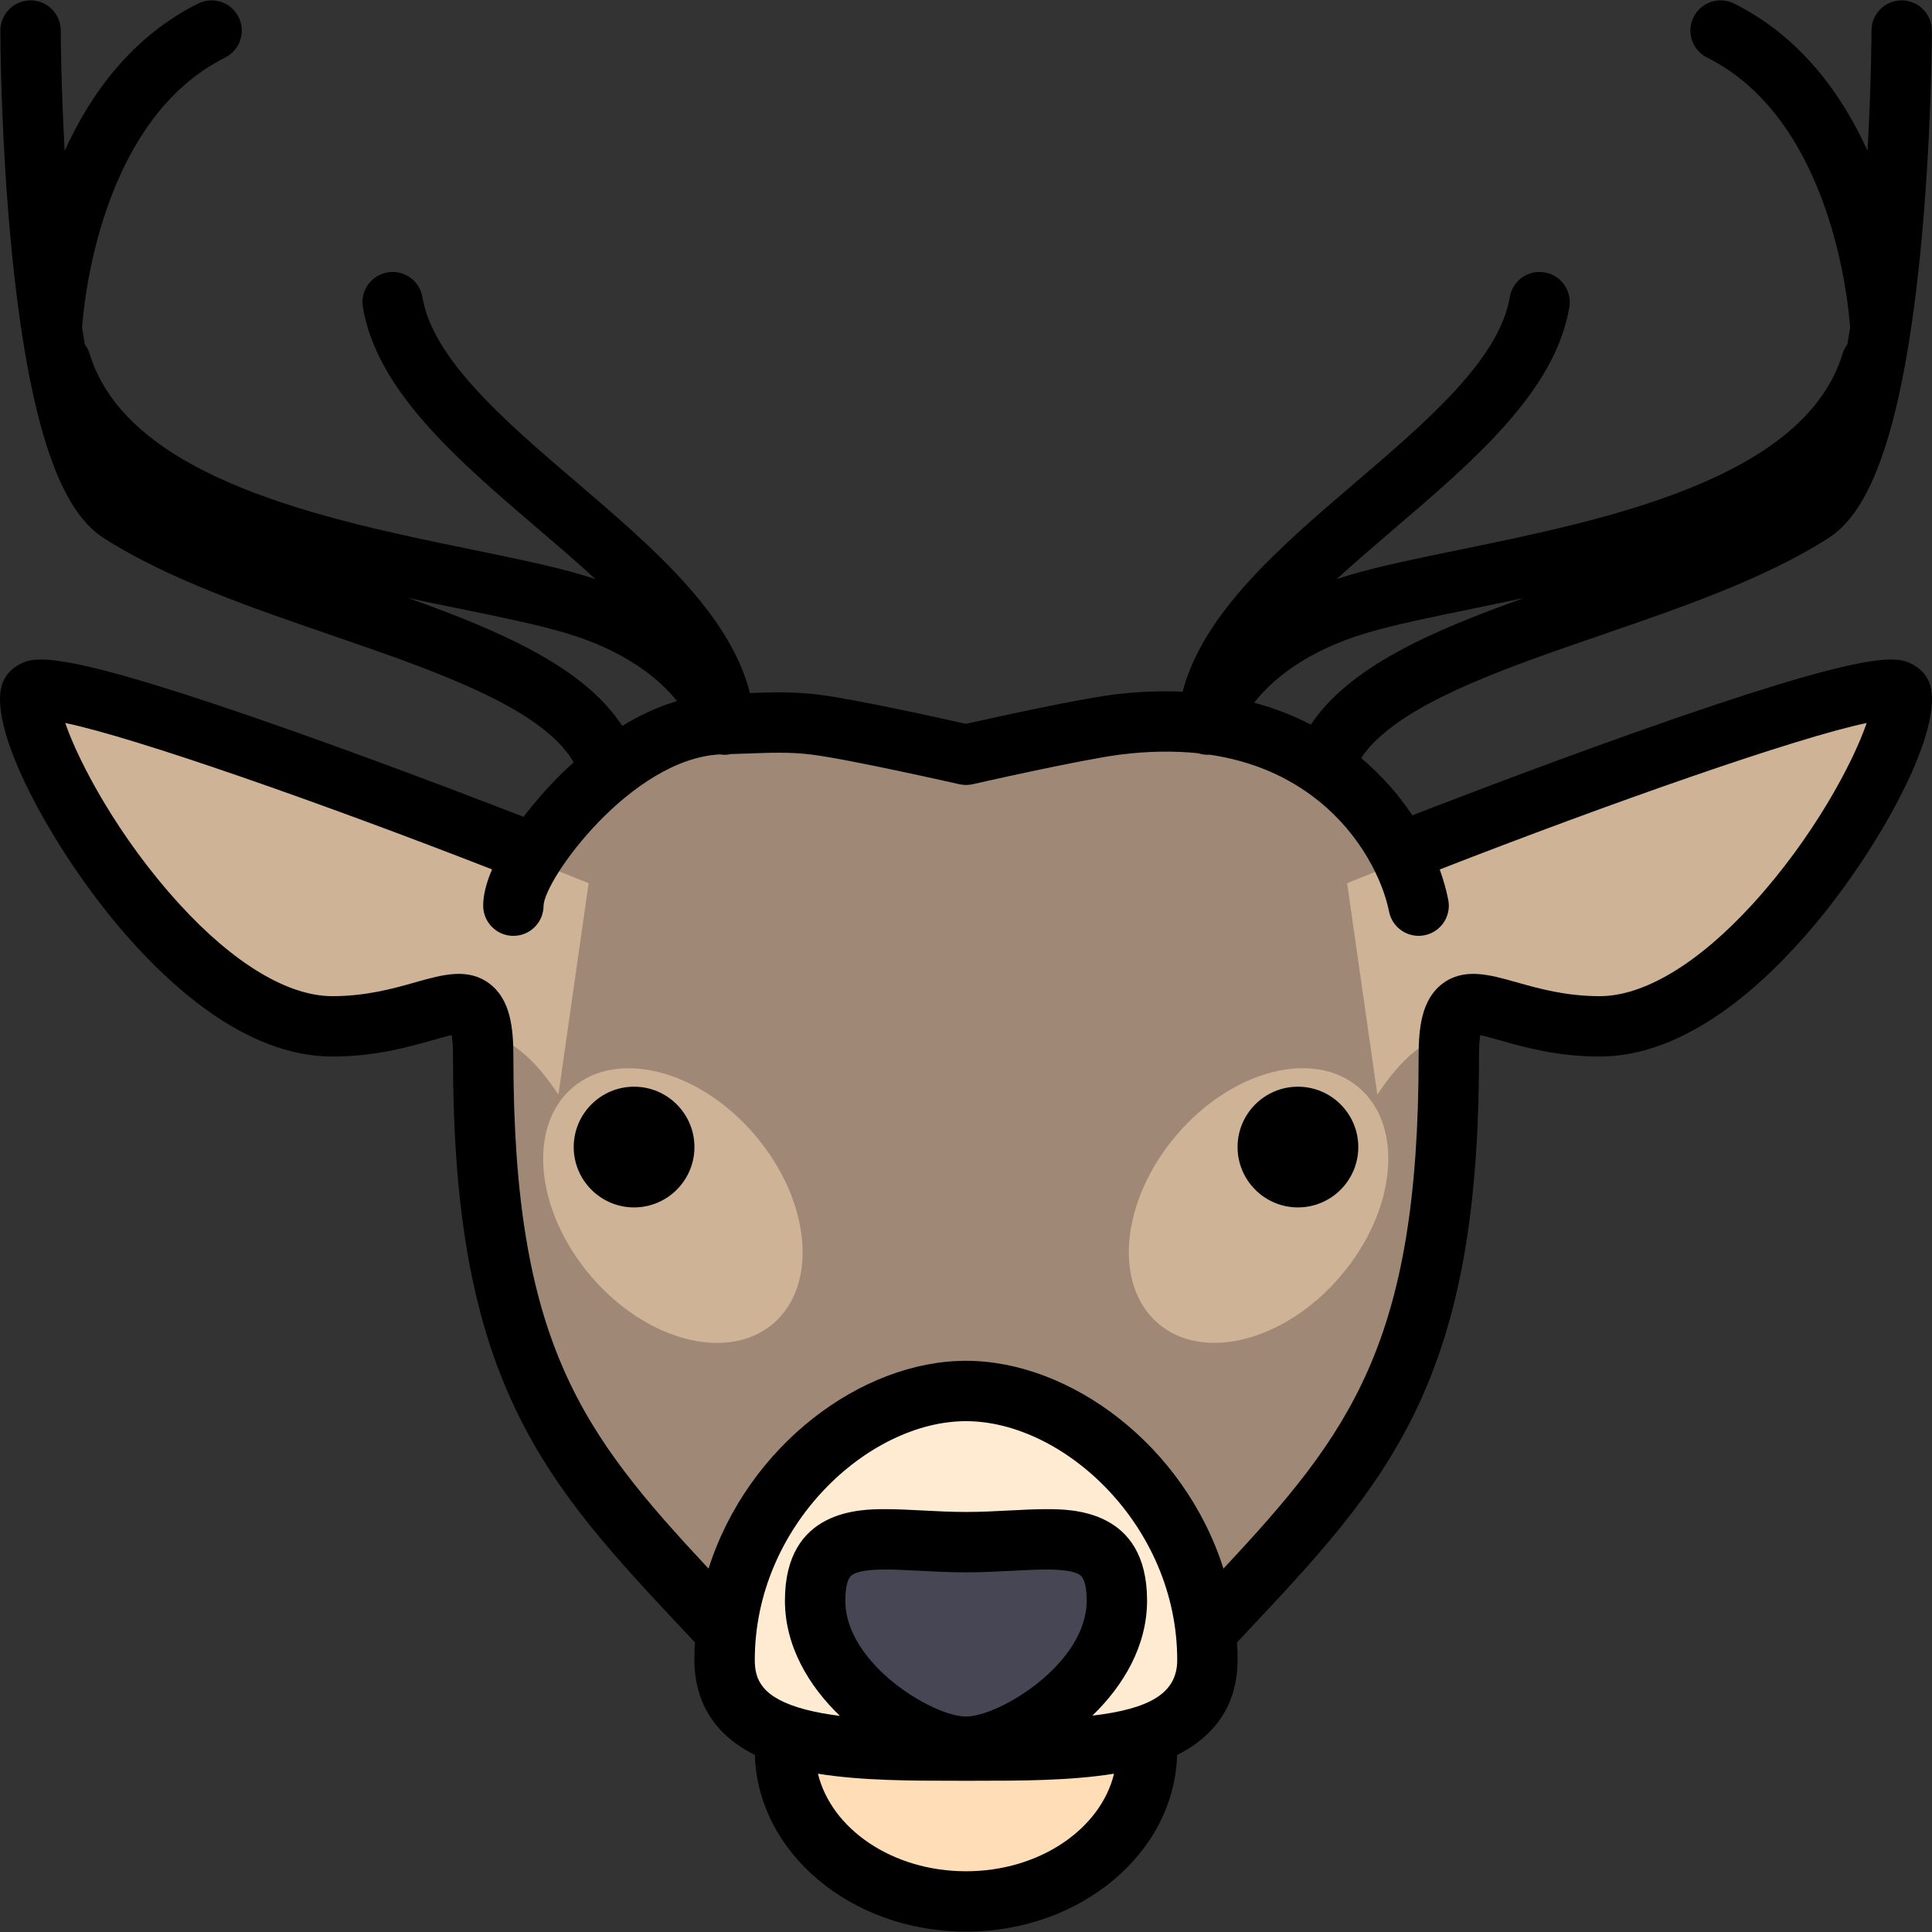 <?xml version="1.0" encoding="iso-8859-1"?>
<!-- Uploaded to: SVG Repo, www.svgrepo.com, Generator: SVG Repo Mixer Tools -->
<svg height="800px" width="800px" version="1.1" id="Layer_1" xmlns="http://www.w3.org/2000/svg" xmlns:xlink="http://www.w3.org/1999/xlink" 
	 viewBox="0 0 511.999 511.999" xml:space="preserve">
<rect x="0" y="0" width="511.999" height="511.999" fill="#333333" stroke="none"/>
<path style="fill:#9F8976;" d="M375.952,240.007c-3.998-19.992-26.656-54.646-79.968-47.981
	c-10.663,1.333-39.984,7.997-39.984,7.997s-29.321-6.665-39.984-7.997c-8.828-1.104-16.757-0.209-24.016-0.166
	c-27.963,0.166-55.952,36.461-55.952,48.147l-7.997,39.983c0,86.632,23.99,109.29,63.974,151.94h127.949
	c39.984-42.65,63.974-65.307,63.974-151.94L375.952,240.007z"/>
<g>
	<path style="fill:#CFB396;" d="M147.991,290.055c-16.001-24.002-27.599-16.001-55.886-16.001
		c-40.003,0-82.674-73.339-80.007-88.007c1.72-9.46,143.893,48.004,143.893,48.004L147.991,290.055z"/>
	<path style="fill:#CFB396;" d="M365.009,290.055c16.001-24.002,27.599-16.001,55.886-16.001c40.003,0,82.674-73.339,80.007-88.007
		c-1.72-9.46-143.893,48.004-143.893,48.004L365.009,290.055z"/>
	
		<ellipse transform="matrix(0.763 -0.646 0.646 0.763 -164.242 190.882)" style="fill:#CFB396;" cx="178.387" cy="319.591" rx="28.671" ry="41.052"/>
	
		<ellipse transform="matrix(0.763 0.646 -0.646 0.763 285.426 -139.894)" style="fill:#CFB396;" cx="333.634" cy="319.592" rx="28.671" ry="41.052"/>
</g>
<path style="fill:#FFEBD2;" d="M319.975,439.928c0,24.291-33.059,23.991-63.974,23.991s-63.974,0.3-63.974-23.991
	c0-39.317,33.059-71.305,63.974-71.305S319.975,400.611,319.975,439.928z"/>
<path style="fill:#464655;" d="M295.984,424.176c0,21.387-26.734,38.724-39.984,38.724c-13.25,0-39.983-17.337-39.983-38.724
	s17.901-15.489,39.983-15.489C278.082,408.686,295.984,402.789,295.984,424.176z"/>
<path style="fill:#FFDEB7;" d="M303.981,463.919c0,22.083-21.482,39.984-47.981,39.984s-47.981-17.901-47.981-39.984"/>
<path d="M168.035,287.984c-8.821,0-15.997,7.177-15.997,15.997s7.177,15.997,15.997,15.997s15.998-7.177,15.998-15.997
	S176.856,287.984,168.035,287.984z"/>
<path d="M343.966,287.984c-8.821,0-15.998,7.177-15.998,15.997s7.177,15.997,15.998,15.997c8.822,0,15.997-7.177,15.997-15.997
	S352.786,287.984,343.966,287.984z"/>
<path d="M511.774,182.598c-0.485-2.667-2.154-4.971-4.578-6.325c-4.083-2.278-9.167-5.112-73.847,17.813
	c-26.897,9.534-53.156,19.692-59.068,21.992c-3.565-5.37-8.073-10.565-13.564-15.179c9.203-13.882,36.756-23.364,63.46-32.549
	c21.244-7.307,43.211-14.861,60.074-25.542c7.822-4.954,18.886-18.182,24.632-75.61c3.017-30.144,3.077-57.923,3.078-59.091
	c0.004-4.418-3.574-8.004-7.994-8.008c-0.002,0-0.005,0-0.007,0c-4.415,0-7.997,3.577-8.001,7.994c0,0.193-0.03,13.759-1.039,31.887
	c-6.864-15.143-17.833-30.271-35.364-39.035c-3.952-1.977-8.758-0.374-10.734,3.578c-1.976,3.952-0.375,8.758,3.578,10.734
	c33.171,16.585,37.486,65.513,37.894,71.576c-0.239,1.535-0.482,3.013-0.728,4.44c-0.542,0.722-0.976,1.542-1.255,2.455
	c-10.153,33.227-62.885,44.038-101.389,51.931c-11.372,2.331-21.192,4.344-29.178,6.711c-1.206,0.357-2.379,0.729-3.524,1.114
	c4.977-4.565,10.272-9.097,15.523-13.586c20.867-17.842,42.444-36.293,46.147-58.509c0.727-4.358-2.218-8.481-6.577-9.208
	c-4.36-0.724-8.481,2.218-9.208,6.577c-2.745,16.47-22.072,32.997-40.762,48.978c-19.927,17.038-40.441,34.594-45.943,55.577
	c-5.763-0.265-11.894-0.038-18.411,0.778c-9.509,1.188-32.399,6.255-38.992,7.734c-6.594-1.479-29.482-6.546-38.992-7.734
	c-6.686-0.836-12.815-0.636-18.262-0.426c-5.363-21.138-25.995-38.794-46.033-55.928c-18.691-15.981-38.017-32.508-40.762-48.978
	c-0.727-4.359-4.849-7.302-9.208-6.577c-4.358,0.727-7.303,4.848-6.577,9.208c3.703,22.216,25.28,40.666,46.147,58.509
	c5.25,4.49,10.546,9.021,15.523,13.586c-1.145-0.384-2.318-0.756-3.524-1.114c-7.987-2.366-17.806-4.379-29.178-6.711
	c-38.503-7.894-91.237-18.704-101.39-51.931c-0.279-0.913-0.713-1.733-1.255-2.456c-0.246-1.427-0.489-2.906-0.728-4.44
	c0.408-6.069,4.725-54.99,37.893-71.575c3.952-1.976,5.554-6.782,3.578-10.734S56.45-1.03,52.496,0.945
	C34.971,9.708,24.002,24.834,17.138,39.977c-1.007-18.118-1.039-31.692-1.04-31.886c-0.005-4.416-3.585-7.993-8.001-7.993
	c-0.002,0-0.005,0-0.008,0C3.671,0.103,0.093,3.688,0.097,8.106c0.001,1.168,0.062,28.947,3.078,59.091
	c5.747,57.429,16.811,70.656,24.633,75.61c16.864,10.681,38.831,18.236,60.074,25.542c27.411,9.428,55.724,19.168,64.158,33.659
	c-1.564,1.402-2.966,2.746-4.178,3.964c-3.132,3.151-6.273,6.752-9.102,10.51c-2.568-1.003-30.965-12.068-60.109-22.398
	c-64.679-22.925-69.762-20.091-73.847-17.813c-2.424,1.353-4.093,3.657-4.578,6.325c-2.351,12.935,14.065,42.356,30.624,62.195
	c13.402,16.058,34.209,35.201,57.217,35.201c11.246,0,20.018-2.483,26.422-4.296c1.738-0.492,3.752-1.062,5.237-1.379
	c0.168,1.12,0.323,2.902,0.323,5.671c0,40.812,5.163,69.745,16.74,93.812c10.865,22.588,26.194,38.902,45.602,59.557l1.778,1.894
	c-0.089,1.545-0.146,3.101-0.146,4.674c0,8.298,3.04,18.701,16.028,25.155c0.726,25.922,25.534,46.821,55.947,46.821
	c30.414,0,55.222-20.899,55.947-46.822c12.988-6.455,16.028-16.855,16.028-25.154c0-1.573-0.056-3.129-0.146-4.674l1.778-1.894
	c19.408-20.655,34.737-36.969,45.602-59.557c11.577-24.067,16.74-52.999,16.74-93.812c0-2.77,0.155-4.552,0.323-5.671
	c1.485,0.316,3.5,0.887,5.237,1.379c6.405,1.813,15.177,4.296,26.422,4.296c23.008,0,43.815-19.143,57.217-35.201
	C497.709,224.954,514.125,195.533,511.774,182.598z M362.291,167.71c7.327-2.171,16.835-4.12,27.845-6.378
	c4.448-0.912,9.07-1.86,13.793-2.874c-24.604,8.791-46.357,18.255-56.529,33.576c-4.57-2.361-9.584-4.34-15.048-5.824
	C336.969,180.357,345.848,172.582,362.291,167.71z M108.129,158.458c4.723,1.014,9.346,1.962,13.794,2.874
	c11.01,2.257,20.519,4.206,27.845,6.378c16.141,4.782,24.965,12.273,29.65,18.078c-5.239,1.552-10.128,3.912-14.526,6.593
	C154.818,176.853,132.918,167.315,108.129,158.458z M256,495.903c-19.425,0-35.65-11.142-39.235-25.854
	c11.556,1.867,24.934,1.871,36.994,1.871h4.482c12.06,0,25.438-0.004,36.994-1.872C291.65,484.761,275.424,495.903,256,495.903z
	 M224.016,424.176c0-2.513,0.309-5.729,1.778-6.784c1.343-0.962,4.323-1.451,8.858-1.451c2.695,0,5.751,0.16,8.989,0.328
	c3.745,0.195,7.991,0.417,12.359,0.417c4.367,0,8.613-0.222,12.358-0.417c3.237-0.168,6.294-0.328,8.989-0.328
	c4.535,0,7.516,0.488,8.859,1.45c1.469,1.053,1.777,4.27,1.777,6.784c0,16.768-23.222,30.724-31.984,30.724
	S224.016,440.944,224.016,424.176z M289.482,454.663c8.316-8.022,14.502-18.541,14.502-30.488c0-24.235-20.049-24.235-26.637-24.235
	c-3.112,0-6.372,0.17-9.823,0.35c-3.724,0.194-7.575,0.395-11.525,0.395c-3.951,0-7.802-0.201-11.525-0.395
	c-3.45-0.18-6.71-0.35-9.822-0.35c-6.589,0-26.638,0-26.638,24.235c0,11.977,6.219,22.519,14.566,30.547
	c-3.228-0.401-6.269-0.937-9.017-1.652c-11.898-3.099-13.538-8.148-13.538-13.143c0-35.651,30.09-63.304,55.974-63.304
	c25.884,0,55.974,27.652,55.974,63.304C311.974,448.774,304.631,452.875,289.482,454.663z M464.435,239.619
	c-14.361,15.718-28.744,24.375-40.501,24.375c-9.024,0-16.254-2.047-22.064-3.691c-7.147-2.022-13.895-3.932-19.608,0.386
	c-5.548,4.196-6.314,11.757-6.314,19.304c0,76.043-18.304,99.894-51.721,135.711c-10.393-32.714-40.636-55.081-68.227-55.081
	s-57.834,22.366-68.227,55.081c-33.418-35.817-51.721-59.668-51.721-135.711c0-7.546-0.765-15.107-6.314-19.304
	c-5.711-4.319-12.461-2.408-19.608-0.386c-5.809,1.645-13.04,3.691-22.064,3.691c-11.756,0-26.14-8.657-40.501-24.375
	c-16.203-17.734-26.723-37.66-30.274-48.023c18.544,3.855,68.114,21.259,113.107,38.801c-1.478,3.451-2.351,6.734-2.351,9.61
	c0,4.418,3.582,8.006,8.001,8.006s8.001-3.577,8.001-7.996c0.214-7.001,23.142-38.837,46.726-40.096
	c0.407,0.064,0.82,0.105,1.243,0.105c0.173,0,0.348-0.006,0.523-0.017c0.419-0.027,0.824-0.095,1.222-0.183
	c1.676-0.035,3.361-0.09,5.009-0.154c5.223-0.202,10.623-0.412,16.251,0.292c10.147,1.269,38.914,7.794,39.203,7.86
	c0.053,0.012,0.106,0.017,0.16,0.028c0.154,0.032,0.31,0.058,0.466,0.081c0.11,0.016,0.219,0.031,0.328,0.042
	c0.148,0.015,0.297,0.025,0.447,0.032c0.123,0.006,0.245,0.011,0.366,0.011c0.132,0,0.264-0.005,0.397-0.012
	c0.141-0.006,0.279-0.016,0.418-0.03c0.117-0.012,0.234-0.028,0.351-0.045c0.151-0.022,0.3-0.047,0.449-0.078
	c0.055-0.011,0.11-0.016,0.165-0.029c0.29-0.066,29.052-6.591,39.203-7.86c7.307-0.914,14.167-1.012,20.585-0.339
	c0.13,0.042,0.259,0.089,0.392,0.125c0.001,0,0.002,0,0.003,0.001c0.006,0.001,0.012,0.002,0.018,0.003
	c0.294,0.078,0.596,0.136,0.903,0.18c0.11,0.017,0.22,0.027,0.331,0.038c0.104,0.011,0.206,0.029,0.311,0.036
	c0.158,0.01,0.315,0.015,0.473,0.016c0.016,0,0.032,0.003,0.047,0.003c0.013,0,0.025-0.003,0.039-0.003
	c0.164,0,0.326-0.013,0.488-0.023c11.087,1.63,20.755,5.71,28.877,12.25c11.248,9.057,17.016,21.087,18.664,29.324
	c0.761,3.803,4.101,6.434,7.837,6.434c0.52,0,1.048-0.051,1.577-0.157c4.333-0.867,7.143-5.081,6.277-9.415
	c-0.518-2.588-1.271-5.279-2.257-8.018c44.991-17.544,94.575-34.955,113.144-38.82C491.124,202.022,480.613,221.912,464.435,239.619
	z"/>
</svg>